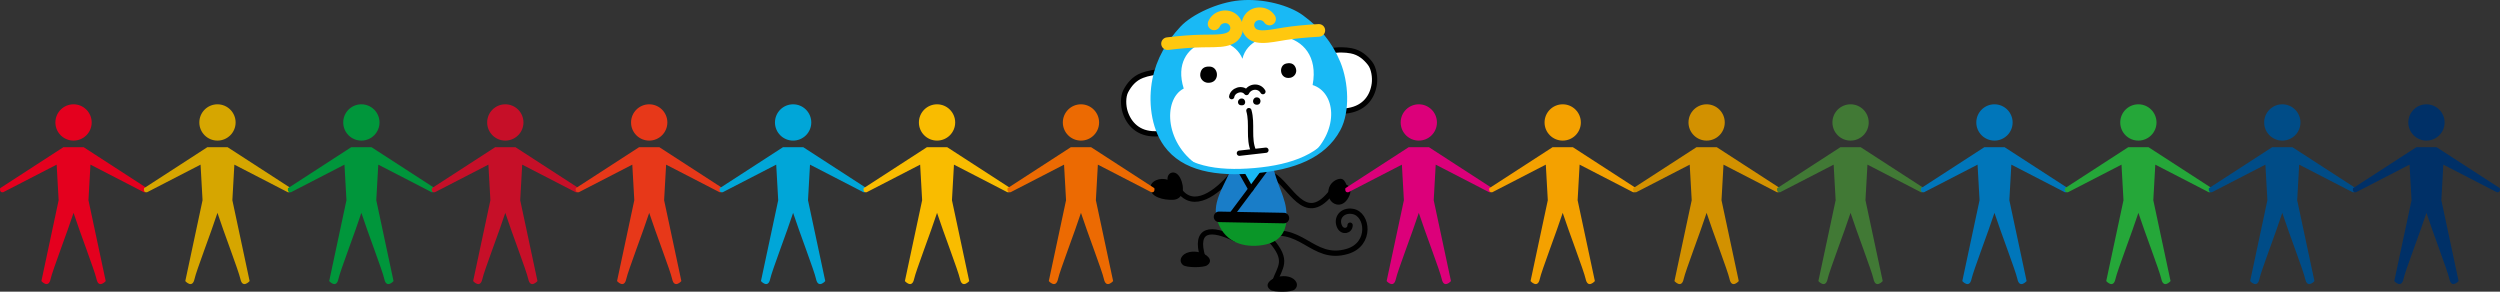 <?xml version="1.0" encoding="UTF-8"?><svg id="_レイヤー_2" xmlns="http://www.w3.org/2000/svg" viewBox="0 0 1079.5 125.95"><rect x="0" y="0" width="1079.5" height="125.95" fill="#333333" stroke="none"/><defs><style>.cls-1,.cls-2,.cls-3,.cls-4,.cls-5{stroke-linecap:round;stroke-linejoin:round;}.cls-1,.cls-2,.cls-3,.cls-5{stroke-width:2.28px;}.cls-1,.cls-3,.cls-4,.cls-5{stroke:#000;}.cls-1,.cls-6{fill:#19b9f5;}.cls-2{stroke:#19b9f5;}.cls-2,.cls-3{fill:#fff;}.cls-7,.cls-8,.cls-9,.cls-10,.cls-11,.cls-6,.cls-12,.cls-13,.cls-14,.cls-15,.cls-16,.cls-17,.cls-18,.cls-19,.cls-20,.cls-21,.cls-22,.cls-23,.cls-24,.cls-25,.cls-26{stroke-width:0px;}.cls-4{stroke-width:4.55px;}.cls-4,.cls-5{fill:none;}.cls-8{fill:#f4a100;}.cls-9{fill:#f9bc00;}.cls-10{fill:#25a739;}.cls-11{fill:#197dc8;}.cls-12{fill:#417935;}.cls-13{fill:#0a9628;}.cls-14{fill:#c60f28;}.cls-15{fill:#d29100;}.cls-16{fill:#e4001e;}.cls-17{fill:#d6a600;}.cls-18{fill:#dc007a;}.cls-19{fill:#ffc80f;}.cls-20{fill:#e73819;}.cls-21{fill:#ec6a02;}.cls-22{fill:#003067;}.cls-23{fill:#00a6d8;}.cls-24{fill:#004c87;}.cls-25{fill:#0076ba;}.cls-26{fill:#00963b;}</style></defs><g id="_デザイン"><path class="cls-3" d="M511.56,35.57c-4.92-6.08-13.72-4.75-18.34-3.01-3.57,1.35-5.67,4.05-7.11,6.77-1.29,2.45-1.09,6.43-.31,8.91,1.66,5.3,5.78,9.64,13.04,9.55,5.57-.06,10.44-1.18,13.86-6.22"/><path class="cls-3" d="M565.88,28.07c3.79-6.85,12.69-7.06,17.54-6.14,3.75.71,6.29,3.01,8.18,5.44,1.7,2.19,2.19,6.14,1.85,8.71-.71,5.51-4.02,10.49-11.18,11.67-5.5.9-10.49.65-14.73-3.72"/><path class="cls-5" d="M531.83,75.54c-6.52,7.88-16.53,15.15-22.6,6.65"/><path class="cls-7" d="M506.74,86.26c-4.39.25-9.91-1.2-10.04-4.94-.12-3.34,4.46-4.82,7.43-3.69-.09-1.43.47-2.86,2.07-3.12,1.71-.27,3.24,1.33,4.06,3.87,1.46,4.49-.32,7.69-3.53,7.88Z"/><path class="cls-5" d="M549.55,75.59c7.72,4.52,13.65,21.53,24.73,8.17"/><path class="cls-5" d="M548.74,103.72c7.84,8.92,3.93,11.47,1.61,18.09"/><path class="cls-7" d="M547.97,121.72c1.8-2.13,5.59-2.89,8.33-2.27,3.48.79,4.84,3.81,2.67,5.6-1.45,1.19-8.74,1.16-10.28.17-1.52-.97-1.74-2.29-.72-3.49Z"/><path class="cls-5" d="M533.43,103.24c-10.32-5.16-17.92-4.86-14.03,7.98"/><path class="cls-7" d="M521.85,111.13c-1.8-2.13-5.59-2.89-8.33-2.27-3.48.79-4.84,3.81-2.67,5.6,1.45,1.19,8.74,1.15,10.28.16,1.52-.97,1.74-2.29.72-3.49Z"/><path class="cls-5" d="M544.06,102.18c17.78-6.72,22.18,11.08,37.82,6.34,10.38-3.15,8.84-16.1,2.22-17.23-4.61-.79-7.43,2.95-5.63,6.64,1.21,2.49,4.48,1.87,4.5-.7"/><path class="cls-11" d="M555.32,90.09c-.87-6.81-6.12-14.63-5.66-21.23h-16.85c-1.75,8.39-9.26,16.14-7.61,24.75l30.35.58c.04-1.28-.04-2.65-.23-4.09Z"/><path class="cls-13" d="M525.2,93.61c.09.47.2.94.35,1.42,2.68,8.65,9.92,11.79,18.14,11,8.27-.8,11.67-5.11,11.86-11.84l-30.35-.58Z"/><polyline class="cls-1" points="535.56 73.59 540.12 81.64 546.19 73.44"/><line class="cls-5" x1="540.12" y1="81.64" x2="531.09" y2="93.71"/><line class="cls-4" x1="526.38" y1="93.63" x2="554.39" y2="94.16"/><path class="cls-2" d="M541.82,73.69c16.55-1.45,29.65-6.35,35.93-18.02,4.07-7.58,3.44-19.98-.04-28.43-3.52-8.53-8.81-14.63-15.83-19.76-5.48-4-16.28-7.08-26.39-6.19-9.5.83-20.31,6.06-24.88,10.94-5.9,6.3-10.2,13.59-11.89,22.18-1.77,8.97-.72,20.26,4.9,28.01,7.53,10.38,21.66,12.72,38.21,11.27Z"/><path class="cls-7" d="M536.11,45.47c-2.15.03-1.98-2.81-.05-2.94,1.97-.13,2.32,3.1.05,2.94Z"/><path class="cls-7" d="M542.2,45.17c-1.95-.52-1.22-3.54.88-3.08,1.85.4,1.59,3.62-.88,3.08Z"/><path class="cls-7" d="M522.54,28.76c3.93.32,4.21,7.18-.95,6.99-1.94-.07-3.66-1.81-3.29-4.01.31-1.9,1.51-3.21,4.24-2.98Z"/><path class="cls-7" d="M555.39,27.43c-3.49.79-2.88,6.98,1.73,6.16,1.73-.31,3.06-2.08,2.45-4.02-.52-1.66-1.76-2.69-4.18-2.14Z"/><path class="cls-5" d="M539.27,47.76c1.63,5.71-.37,12.1,2.04,17.56"/><line class="cls-5" x1="535.17" y1="66.16" x2="546.63" y2="64.86"/><path class="cls-5" d="M531.85,41.73c.43-2.71,4.48-4.18,6.4-1.78,1.45-2.9,5.5-3.15,7.08-.38"/><path class="cls-6" d="M566.01,67.3c5.01-2.79,9.02-6.57,11.73-11.63,4.07-7.58,3.44-19.98-.04-28.43-3.52-8.53-8.81-14.63-15.83-19.76-5.48-4-16.28-7.08-26.39-6.19-9.5.83-20.31,6.06-24.88,10.94-5.9,6.3-10.2,13.59-11.89,22.18-1.77,8.97-.72,20.26,4.9,28.01,3.65,5.04,8.87,8.18,15.17,9.91-15.85-9.29-16.88-29.33-7.65-34.1-6.69-21.25,19.65-26.76,25.36-12.85,3.47-15.16,34.99-13.81,30.3,11.34,9.64,3,11.96,18.67-.77,30.58Z"/><path class="cls-7" d="M573.63,82.1c.48-3.29,3.51-4.92,5.22-4.9,1.4.01,1.99,1.33,2.56,2.58,1.54.52,2.13,2.52,1.35,4.46-1.12,2.79-2.92,4.21-4.96,4.13-2.14-.08-4.78-2.14-4.17-6.28Z"/><path class="cls-19" d="M526.85,20.24c-1.76.15-3.61.16-5.45.17-.83,0-1.67,0-2.49.03-4.27.09-8.99.45-14.44,1.12-1.49.18-2.86-.89-3.04-2.38-.18-1.5.89-2.86,2.38-3.04,5.63-.68,10.54-1.06,14.99-1.15.86-.02,1.72-.02,2.58-.03,3.89-.02,8.3-.04,9.43-1.61.7-.97.56-2.11-.35-2.9-.48-.42-1.29-.58-2.06-.4-.45.11-1.27.42-1.64,1.31-.58,1.39-2.18,2.05-3.57,1.47-1.39-.58-2.05-2.18-1.47-3.57.96-2.3,2.95-3.95,5.45-4.53,2.5-.58,5.08.02,6.89,1.61,3.04,2.66,3.54,6.96,1.18,10.22-1.83,2.53-4.92,3.39-8.39,3.7Z"/><path class="cls-19" d="M547.35,18.45c-3.47.3-6.66-.01-8.9-2.18-2.89-2.8-3.15-7.12-.61-10.27,1.51-1.88,3.95-2.92,6.51-2.78,2.57.14,4.81,1.42,6.15,3.52.81,1.27.44,2.96-.83,3.78-1.27.81-2.96.44-3.78-.83-.53-.82-1.38-.98-1.85-1.01-.79-.04-1.56.25-1.96.75-.76.94-.7,2.09.16,2.92,1.38,1.34,5.73.6,9.57-.06.85-.14,1.7-.29,2.55-.42,4.4-.68,9.29-1.16,14.96-1.47,1.51-.08,2.8,1.07,2.88,2.58.08,1.51-1.06,2.79-2.58,2.88-5.49.29-10.2.76-14.42,1.41-.82.13-1.64.27-2.46.41-1.81.31-3.63.62-5.39.78Z"/><path class="cls-18" d="M612.64,60.71c4.33,0,7.83-3.51,7.83-7.83,0-4.33-3.51-7.84-7.83-7.84-4.33,0-7.84,3.51-7.83,7.84,0,4.33,3.51,7.83,7.83,7.83Z"/><path class="cls-18" d="M644.34,81.26l-27.34-17.71h-8.72l-27.34,17.71c-.38,2.2,1.34,1.73,1.34,1.73l23.06-11.9.86,15.37-7.45,34.91s3.06,3.47,4-.96c.72-3.38,7.31-20.52,9.89-28.5,2.58,7.97,9.17,25.12,9.89,28.5.94,4.44,4,.96,4,.96l-7.45-34.91.86-15.37,23.06,11.9s1.72.47,1.34-1.73Z"/><path class="cls-8" d="M674.78,60.71c4.33,0,7.83-3.51,7.83-7.83s-3.51-7.84-7.83-7.84c-4.33,0-7.84,3.51-7.84,7.84,0,4.33,3.51,7.83,7.84,7.83Z"/><path class="cls-8" d="M706.48,81.26l-27.34-17.71h-8.72l-27.34,17.71c-.38,2.2,1.34,1.73,1.34,1.73l23.06-11.9.86,15.37-7.45,34.91s3.06,3.47,4-.96c.72-3.38,7.31-20.52,9.89-28.5,2.58,7.97,9.17,25.12,9.89,28.5.94,4.44,4,.96,4,.96l-7.45-34.91.86-15.37,23.06,11.9s1.73.47,1.34-1.73Z"/><path class="cls-15" d="M736.92,60.71c4.33,0,7.83-3.51,7.83-7.83,0-4.33-3.51-7.84-7.83-7.84-4.33,0-7.83,3.51-7.83,7.84s3.51,7.83,7.83,7.83Z"/><path class="cls-15" d="M768.62,81.26l-27.34-17.71h-8.72l-27.34,17.71c-.38,2.2,1.34,1.73,1.34,1.73l23.06-11.9.86,15.37-7.45,34.91s3.06,3.47,4-.96c.72-3.38,7.31-20.52,9.88-28.5,2.58,7.97,9.17,25.12,9.89,28.5.94,4.44,4,.96,4,.96l-7.45-34.91.86-15.37,23.06,11.9s1.73.47,1.34-1.73Z"/><path class="cls-12" d="M799.07,60.71c4.33,0,7.84-3.51,7.84-7.83s-3.51-7.84-7.84-7.84c-4.33,0-7.83,3.51-7.83,7.84s3.51,7.83,7.83,7.83Z"/><path class="cls-12" d="M830.77,81.26l-27.34-17.71h-8.72l-27.34,17.71c-.38,2.2,1.34,1.73,1.34,1.73l23.06-11.9.86,15.37-7.45,34.91s3.06,3.47,4-.96c.72-3.38,7.31-20.52,9.89-28.5,2.58,7.97,9.17,25.12,9.89,28.5.94,4.44,4,.96,4,.96l-7.45-34.91.86-15.37,23.06,11.9s1.73.47,1.34-1.73Z"/><path class="cls-25" d="M861.21,60.71c4.33,0,7.84-3.51,7.84-7.83s-3.51-7.84-7.84-7.84c-4.33,0-7.84,3.51-7.84,7.84s3.51,7.83,7.84,7.83Z"/><path class="cls-25" d="M892.91,81.26l-27.34-17.71h-8.72l-27.34,17.71c-.38,2.2,1.34,1.73,1.34,1.73l23.06-11.9.86,15.37-7.45,34.91s3.06,3.47,4-.96c.72-3.38,7.31-20.52,9.89-28.5,2.58,7.97,9.17,25.12,9.88,28.5.94,4.44,4,.96,4,.96l-7.45-34.91.86-15.37,23.06,11.9s1.72.47,1.34-1.73Z"/><path class="cls-10" d="M923.35,60.71c4.33,0,7.83-3.51,7.83-7.83s-3.51-7.84-7.83-7.84c-4.33,0-7.83,3.51-7.83,7.84s3.51,7.83,7.83,7.83Z"/><path class="cls-10" d="M955.05,81.26l-27.34-17.71h-8.72l-27.33,17.71c-.38,2.2,1.34,1.73,1.34,1.73l23.06-11.9.86,15.37-7.45,34.91s3.06,3.47,4-.96c.72-3.38,7.31-20.52,9.89-28.5,2.58,7.97,9.17,25.12,9.89,28.5.94,4.44,4,.96,4,.96l-7.45-34.91.86-15.37,23.06,11.9s1.73.47,1.34-1.73Z"/><path class="cls-24" d="M985.5,60.71c4.33,0,7.84-3.51,7.84-7.83s-3.51-7.84-7.84-7.84c-4.33,0-7.83,3.51-7.83,7.84s3.51,7.83,7.83,7.83Z"/><path class="cls-24" d="M1017.2,81.26l-27.34-17.71h-8.72l-27.34,17.71c-.38,2.2,1.34,1.73,1.34,1.73l23.06-11.9.86,15.37-7.45,34.91s3.06,3.47,4-.96c.72-3.38,7.31-20.52,9.88-28.5,2.58,7.97,9.17,25.12,9.89,28.5.94,4.44,4,.96,4,.96l-7.45-34.91.86-15.37,23.06,11.9s1.72.47,1.34-1.73Z"/><path class="cls-22" d="M1047.74,60.71c4.33,0,7.84-3.51,7.84-7.83s-3.51-7.84-7.84-7.84c-4.33,0-7.83,3.51-7.83,7.84s3.51,7.83,7.83,7.83Z"/><path class="cls-22" d="M1079.44,81.26l-27.34-17.71h-8.72l-27.34,17.71c-.38,2.2,1.34,1.73,1.34,1.73l23.06-11.9.86,15.37-7.45,34.91s3.06,3.47,4-.96c.72-3.38,7.31-20.52,9.89-28.5,2.58,7.97,9.17,25.12,9.89,28.5.94,4.44,4,.96,4,.96l-7.45-34.91.86-15.37,23.06,11.9s1.72.47,1.34-1.73Z"/><path class="cls-16" d="M31.76,60.71c4.33,0,7.83-3.51,7.83-7.83s-3.51-7.84-7.83-7.84c-4.33,0-7.84,3.51-7.84,7.84,0,4.33,3.51,7.83,7.84,7.83Z"/><path class="cls-16" d="M63.45,81.26l-27.34-17.71h-8.72L.06,81.26c-.38,2.2,1.34,1.73,1.34,1.73l23.06-11.9.86,15.37-7.45,34.91s3.06,3.47,4-.96c.72-3.38,7.31-20.52,9.89-28.5,2.58,7.97,9.17,25.12,9.89,28.5.94,4.44,4,.96,4,.96l-7.45-34.91.86-15.37,23.06,11.9s1.73.47,1.34-1.73Z"/><path class="cls-17" d="M93.9,60.71c4.33,0,7.84-3.51,7.84-7.83s-3.51-7.84-7.84-7.84c-4.33,0-7.83,3.51-7.83,7.84s3.51,7.83,7.83,7.83Z"/><path class="cls-17" d="M125.6,81.26l-27.34-17.71h-8.72l-27.34,17.71c-.38,2.2,1.34,1.73,1.34,1.73l23.06-11.9.86,15.37-7.45,34.91s3.06,3.47,4-.96c.72-3.38,7.31-20.52,9.89-28.5,2.58,7.97,9.17,25.12,9.89,28.5.94,4.44,4,.96,4,.96l-7.45-34.91.86-15.37,23.06,11.9s1.73.47,1.34-1.73Z"/><path class="cls-26" d="M156.04,60.71c4.33,0,7.83-3.51,7.83-7.83s-3.51-7.84-7.83-7.84c-4.33,0-7.84,3.51-7.83,7.84,0,4.33,3.51,7.83,7.83,7.83Z"/><path class="cls-26" d="M187.74,81.26l-27.34-17.71h-8.72l-27.34,17.71c-.38,2.2,1.34,1.73,1.34,1.73l23.06-11.9.86,15.37-7.45,34.91s3.06,3.47,4-.96c.72-3.38,7.31-20.52,9.89-28.5,2.58,7.97,9.17,25.12,9.89,28.5.94,4.44,4,.96,4,.96l-7.45-34.91.86-15.37,23.06,11.9s1.73.47,1.34-1.73Z"/><path class="cls-14" d="M218.19,60.71c4.33,0,7.83-3.51,7.84-7.83,0-4.33-3.51-7.84-7.84-7.84-4.33,0-7.83,3.51-7.83,7.84s3.51,7.83,7.83,7.83Z"/><path class="cls-14" d="M249.89,81.26l-27.34-17.71h-8.72l-27.34,17.71c-.38,2.2,1.34,1.73,1.34,1.73l23.06-11.9.86,15.37-7.45,34.91s3.06,3.47,4-.96c.72-3.38,7.31-20.52,9.89-28.5,2.58,7.97,9.17,25.12,9.89,28.5.94,4.44,4,.96,4,.96l-7.45-34.91.86-15.37,23.06,11.9s1.73.47,1.34-1.73Z"/><path class="cls-20" d="M280.33,60.71c4.33,0,7.83-3.51,7.84-7.83,0-4.33-3.51-7.84-7.84-7.84-4.33,0-7.84,3.51-7.84,7.84s3.51,7.83,7.84,7.83Z"/><path class="cls-20" d="M312.03,81.26l-27.34-17.71h-8.72l-27.34,17.71c-.38,2.2,1.34,1.73,1.34,1.73l23.06-11.9.86,15.37-7.45,34.91s3.06,3.47,4-.96c.72-3.38,7.31-20.52,9.89-28.5,2.58,7.97,9.17,25.12,9.89,28.5.94,4.44,4,.96,4,.96l-7.45-34.91.86-15.37,23.06,11.9s1.73.47,1.34-1.73Z"/><path class="cls-23" d="M342.47,60.71c4.33,0,7.84-3.51,7.84-7.83s-3.51-7.84-7.84-7.84c-4.33,0-7.84,3.51-7.84,7.84,0,4.33,3.51,7.83,7.84,7.83Z"/><path class="cls-23" d="M374.17,81.26l-27.34-17.71h-8.72l-27.34,17.71c-.38,2.2,1.34,1.73,1.34,1.73l23.06-11.9.86,15.37-7.45,34.91s3.06,3.47,4-.96c.72-3.38,7.31-20.52,9.89-28.5,2.58,7.97,9.17,25.12,9.88,28.5.94,4.44,4,.96,4,.96l-7.45-34.91.86-15.37,23.06,11.9s1.72.47,1.34-1.73Z"/><path class="cls-9" d="M404.62,60.71c4.33,0,7.83-3.51,7.83-7.83s-3.51-7.84-7.83-7.84c-4.33,0-7.84,3.51-7.84,7.84s3.51,7.83,7.84,7.83Z"/><path class="cls-9" d="M436.32,81.26l-27.34-17.71h-8.72l-27.34,17.71c-.38,2.2,1.34,1.73,1.34,1.73l23.06-11.9.86,15.37-7.45,34.91s3.06,3.47,4-.96c.72-3.38,7.31-20.52,9.89-28.5,2.58,7.97,9.17,25.12,9.89,28.5.94,4.44,4,.96,4,.96l-7.45-34.91.86-15.37,23.06,11.9s1.73.47,1.34-1.73Z"/><path class="cls-21" d="M466.76,60.71c4.33,0,7.83-3.51,7.83-7.83s-3.51-7.84-7.83-7.84c-4.33,0-7.83,3.51-7.83,7.84s3.51,7.83,7.83,7.83Z"/><path class="cls-21" d="M498.46,81.26l-27.34-17.71h-8.72l-27.34,17.71c-.38,2.2,1.34,1.73,1.34,1.73l23.06-11.9.86,15.37-7.45,34.91s3.06,3.47,4-.96c.72-3.38,7.31-20.52,9.89-28.5,2.58,7.97,9.17,25.12,9.89,28.5.94,4.44,4,.96,4,.96l-7.45-34.91.86-15.37,23.06,11.9s1.72.47,1.34-1.73Z"/></g></svg>